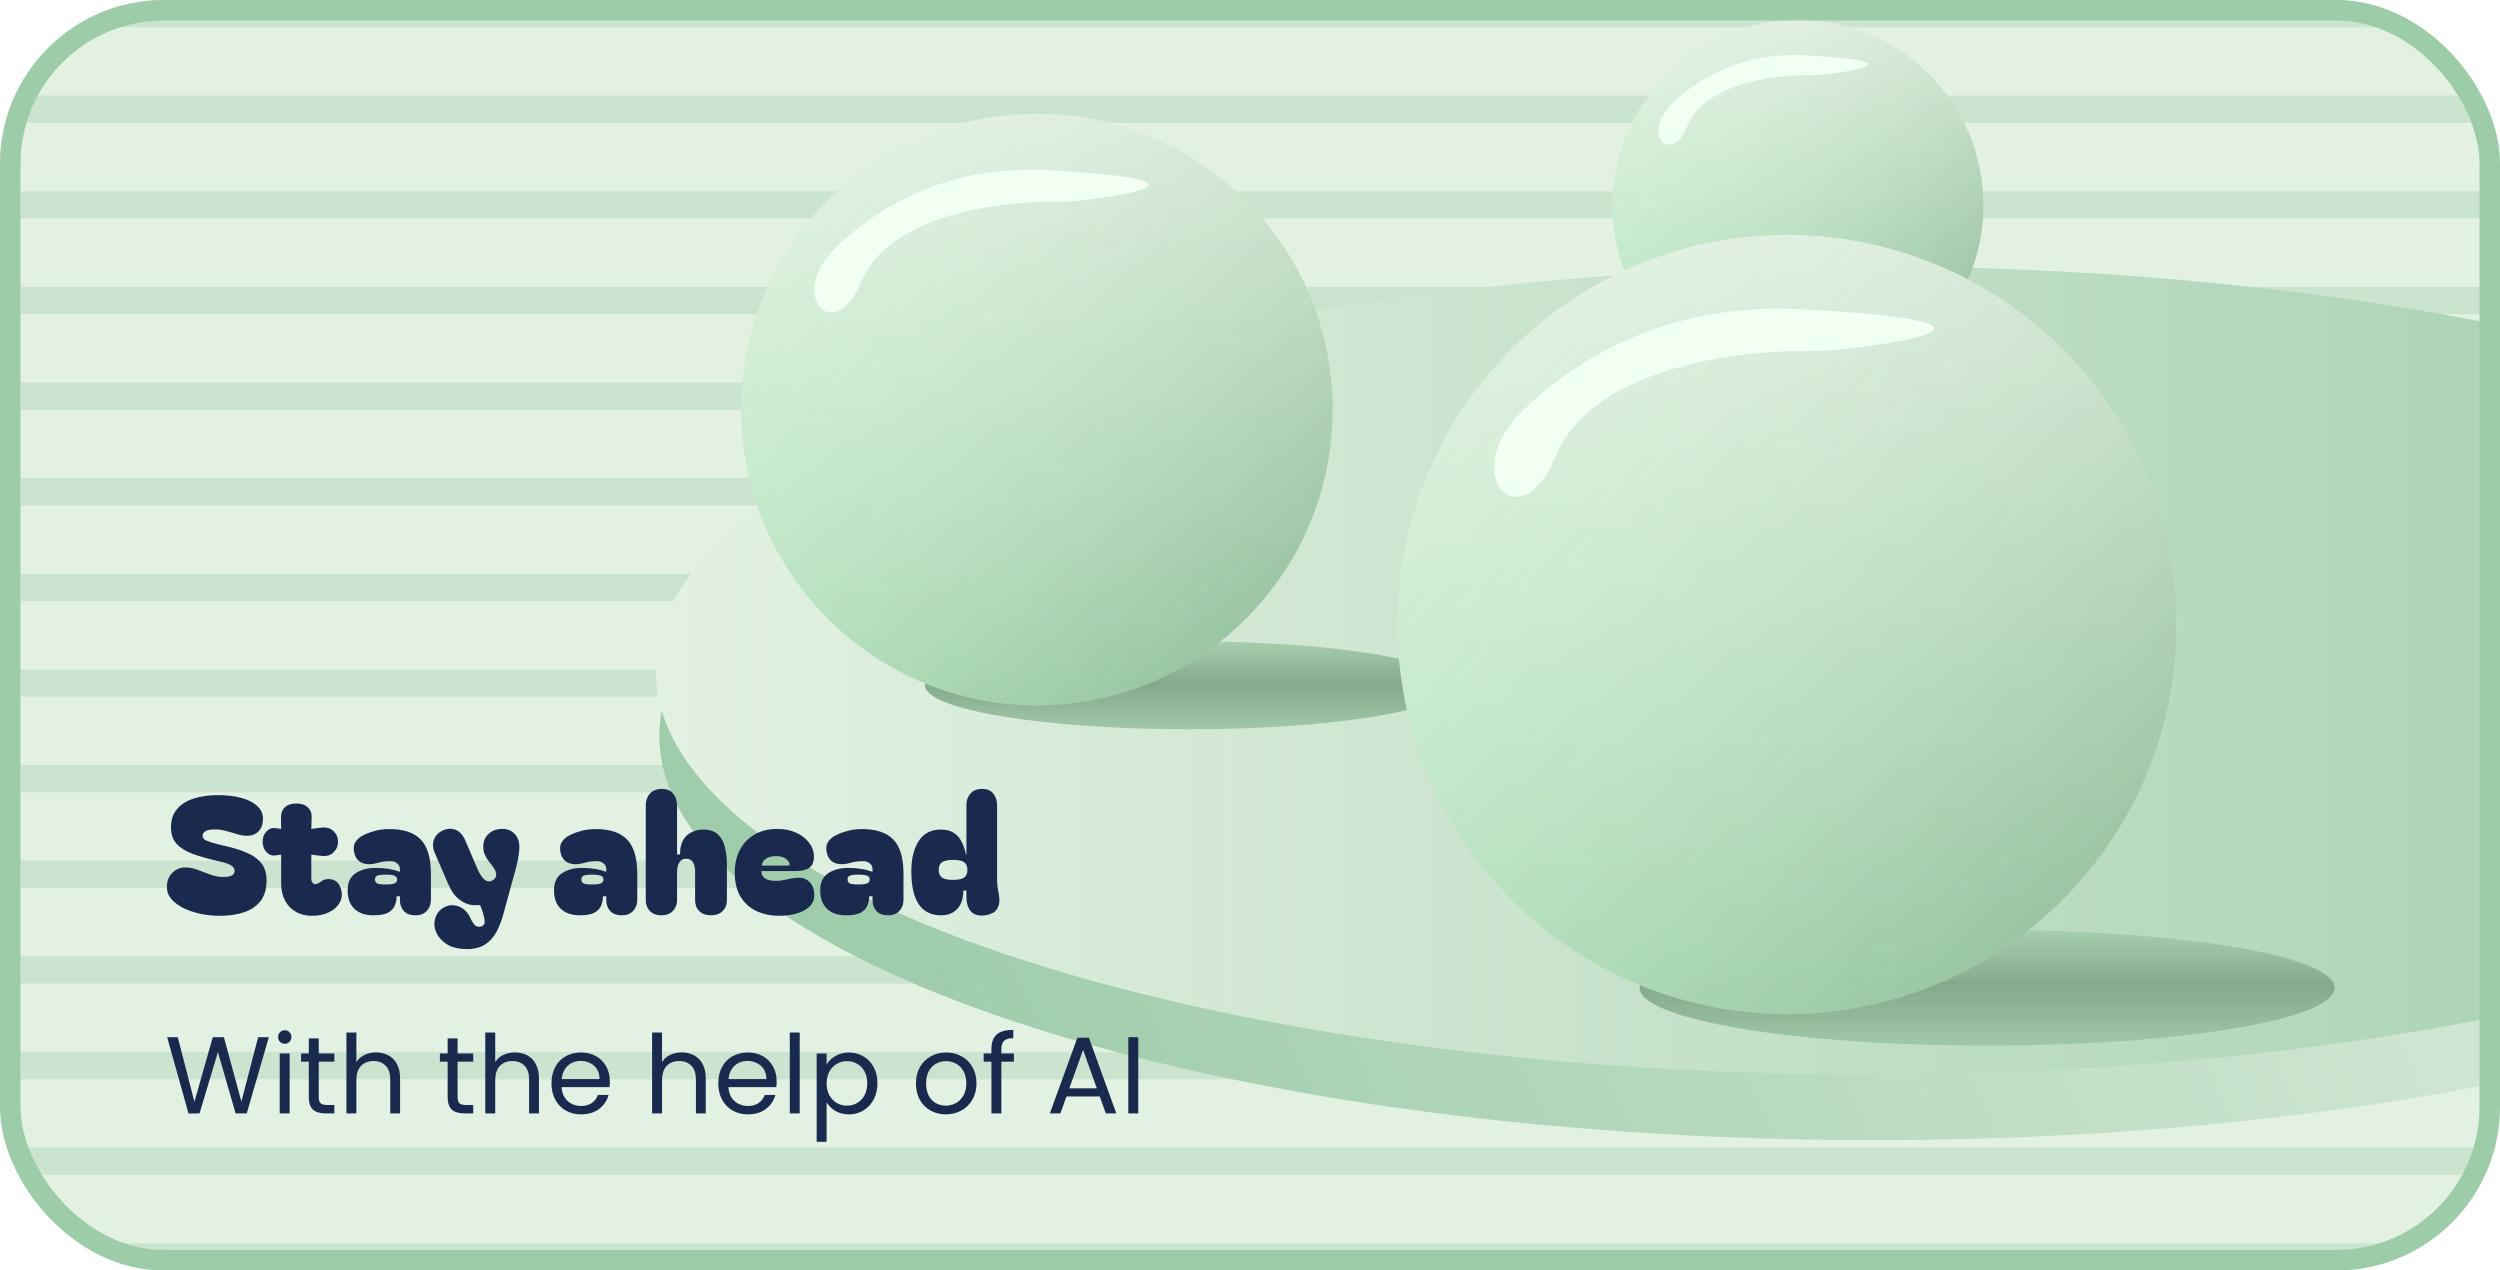 <svg width="366" height="186" viewBox="0 0 366 186" fill="none" xmlns="http://www.w3.org/2000/svg">
<g clip-path="url(#clip0_999_22699)">
<rect width="366" height="186" rx="24" fill="#E3F1E3"/>
<g opacity="0.35">
<line x1="364" y1="2" x2="2" y2="2" stroke="#9DCCA9" stroke-width="4" stroke-linecap="round"/>
<line x1="364" y1="16" x2="2" y2="16" stroke="#9DCCA9" stroke-width="4" stroke-linecap="round"/>
<line x1="364" y1="30" x2="2" y2="30" stroke="#9DCCA9" stroke-width="4" stroke-linecap="round"/>
<line x1="364" y1="44" x2="2" y2="44" stroke="#9DCCA9" stroke-width="4" stroke-linecap="round"/>
<line x1="364" y1="58" x2="2" y2="58" stroke="#9DCCA9" stroke-width="4" stroke-linecap="round"/>
<line x1="364" y1="72" x2="2" y2="72" stroke="#9DCCA9" stroke-width="4" stroke-linecap="round"/>
<line x1="364" y1="86" x2="2" y2="86" stroke="#9DCCA9" stroke-width="4" stroke-linecap="round"/>
<line x1="364" y1="100" x2="2" y2="100" stroke="#9DCCA9" stroke-width="4" stroke-linecap="round"/>
<line x1="364" y1="114" x2="2" y2="114" stroke="#9DCCA9" stroke-width="4" stroke-linecap="round"/>
<line x1="364" y1="128" x2="2" y2="128" stroke="#9DCCA9" stroke-width="4" stroke-linecap="round"/>
<line x1="364" y1="142" x2="2" y2="142" stroke="#9DCCA9" stroke-width="4" stroke-linecap="round"/>
<line x1="364" y1="156" x2="2" y2="156" stroke="#9DCCA9" stroke-width="4" stroke-linecap="round"/>
<line x1="364" y1="170" x2="2" y2="170" stroke="#9DCCA9" stroke-width="4" stroke-linecap="round"/>
<line x1="364" y1="184" x2="2" y2="184" stroke="#9DCCA9" stroke-width="4" stroke-linecap="round"/>
</g>
<path d="M452 107.757C452 140.428 372.426 166.913 274.267 166.913C176.108 166.913 96.534 140.428 96.534 107.757C96.534 75.086 176.108 48.602 274.267 48.602C372.426 48.602 452 75.086 452 107.757ZM154.962 107.757C154.962 129.688 208.376 147.466 274.267 147.466C340.157 147.466 393.572 129.688 393.572 107.757C393.572 85.827 340.157 68.048 274.267 68.048C208.376 68.048 154.962 85.827 154.962 107.757Z" fill="url(#paint0_linear_999_22699)"/>
<ellipse cx="273.733" cy="98.164" rx="177.733" ry="59.156" fill="url(#paint1_linear_999_22699)"/>
<g filter="url(#filter0_f_999_22699)">
<ellipse cx="174.031" cy="100.328" rx="38.617" ry="6.436" fill="url(#paint2_linear_999_22699)"/>
</g>
<circle cx="151.798" cy="59.956" r="43.297" fill="#E3F1E3"/>
<circle cx="151.798" cy="59.956" r="43.297" fill="url(#paint3_linear_999_22699)" fill-opacity="0.2"/>
<circle cx="151.798" cy="59.956" r="43.297" fill="url(#paint4_linear_999_22699)" fill-opacity="0.2"/>
<path d="M153.551 24.924C139.582 24.148 129.378 29.531 122.484 36.116C115.042 43.225 122.155 50.833 126.052 41.307C129.886 31.934 144.676 29.606 153.478 29.557C155.087 29.549 156.696 29.532 158.294 29.345C167.519 28.265 176.791 26.215 153.551 24.924Z" fill="#F2FFF3"/>
<g filter="url(#filter1_f_999_22699)">
<ellipse cx="277.162" cy="55.397" rx="24.221" ry="4.037" fill="url(#paint5_linear_999_22699)"/>
</g>
<circle cx="263.218" cy="30.075" r="27.157" fill="#E3F1E3"/>
<circle cx="263.218" cy="30.075" r="27.157" fill="url(#paint6_linear_999_22699)" fill-opacity="0.2"/>
<circle cx="263.218" cy="30.075" r="27.157" fill="url(#paint7_linear_999_22699)" fill-opacity="0.2"/>
<path d="M264.318 8.102C255.556 7.616 249.156 10.992 244.832 15.122C240.164 19.581 244.625 24.353 247.069 18.378C249.474 12.499 258.751 11.039 264.272 11.008C265.281 11.003 266.29 10.992 267.293 10.875C273.078 10.198 278.894 8.912 264.318 8.102Z" fill="#F2FFF3"/>
<g filter="url(#filter2_f_999_22699)">
<ellipse cx="290.91" cy="144.602" rx="50.868" ry="8.478" fill="url(#paint8_linear_999_22699)"/>
</g>
<circle cx="261.625" cy="91.422" r="57.034" fill="#E3F1E3"/>
<circle cx="261.625" cy="91.422" r="57.034" fill="url(#paint9_linear_999_22699)" fill-opacity="0.2"/>
<circle cx="261.625" cy="91.422" r="57.034" fill="url(#paint10_linear_999_22699)" fill-opacity="0.2"/>
<path d="M263.937 45.277C245.536 44.255 232.094 51.346 223.013 60.02C213.209 69.384 222.579 79.405 227.712 66.857C232.763 54.51 252.246 51.444 263.84 51.38C265.96 51.368 268.079 51.346 270.184 51.1C282.335 49.677 294.549 46.978 263.937 45.277Z" fill="#F2FFF3"/>
<path d="M32.16 134.072C31.264 134.072 30.36 133.984 29.448 133.808C28.552 133.616 27.72 133.344 26.952 132.992C26.2 132.624 25.592 132.184 25.128 131.672C24.664 131.144 24.432 130.536 24.432 129.848C24.432 128.968 24.712 128.264 25.272 127.736C25.832 127.208 26.488 126.96 27.24 126.992C27.832 127.008 28.424 127.136 29.016 127.376C29.608 127.6 30.208 127.824 30.816 128.048C31.44 128.272 32.064 128.384 32.688 128.384C33.312 128.384 33.744 128.304 33.984 128.144C34.224 127.984 34.344 127.768 34.344 127.496C34.344 127.176 34.176 126.912 33.84 126.704C33.504 126.496 33.08 126.336 32.568 126.224L31.392 125.936C30.176 125.648 29.088 125.328 28.128 124.976C27.168 124.608 26.408 124.128 25.848 123.536C25.304 122.928 25.032 122.12 25.032 121.112C25.032 120.008 25.336 119.112 25.944 118.424C26.552 117.72 27.376 117.208 28.416 116.888C29.456 116.568 30.616 116.408 31.896 116.408C33.208 116.408 34.36 116.544 35.352 116.816C36.344 117.088 37.112 117.48 37.656 117.992C38.216 118.504 38.496 119.128 38.496 119.864C38.496 120.648 38.28 121.264 37.848 121.712C37.432 122.144 36.872 122.36 36.168 122.36C35.704 122.36 35.216 122.28 34.704 122.12C34.208 121.96 33.68 121.808 33.12 121.664C32.576 121.504 31.992 121.424 31.368 121.424C30.808 121.424 30.384 121.512 30.096 121.688C29.808 121.848 29.664 122.064 29.664 122.336C29.664 122.672 29.856 122.92 30.24 123.08C30.624 123.24 31.256 123.432 32.136 123.656L33.48 123.968C34.584 124.24 35.552 124.568 36.384 124.952C37.216 125.336 37.864 125.84 38.328 126.464C38.792 127.088 39.024 127.904 39.024 128.912C39.024 130.128 38.736 131.12 38.16 131.888C37.584 132.64 36.784 133.192 35.76 133.544C34.736 133.896 33.536 134.072 32.16 134.072ZM45.624 134.072C44.776 134.072 44.008 133.88 43.32 133.496C42.648 133.112 42.12 132.568 41.736 131.864C41.352 131.144 41.16 130.304 41.16 129.344V125.12L40.272 125.24C39.792 125.304 39.368 125.136 39 124.736C38.632 124.336 38.448 123.832 38.448 123.224C38.448 122.616 38.632 122.12 39 121.736C39.368 121.336 39.792 121.168 40.272 121.232L41.16 121.352L41.136 119.72C41.12 119.08 41.304 118.576 41.688 118.208C42.072 117.824 42.632 117.632 43.368 117.632C44.104 117.632 44.672 117.824 45.072 118.208C45.472 118.576 45.656 119.08 45.624 119.72L45.576 121.352L46.848 121.184C47.712 121.056 48.368 121.216 48.816 121.664C49.264 122.096 49.488 122.616 49.488 123.224C49.488 123.832 49.264 124.36 48.816 124.808C48.384 125.24 47.752 125.4 46.92 125.288L45.576 125.12V128.696C45.576 128.904 45.648 129.096 45.792 129.272C45.936 129.432 46.112 129.48 46.32 129.416C46.56 129.352 46.808 129.216 47.064 129.008C47.336 128.8 47.68 128.696 48.096 128.696C48.72 128.696 49.2 128.92 49.536 129.368C49.872 129.816 50.04 130.368 50.04 131.024C50.04 131.536 49.856 132.032 49.488 132.512C49.136 132.976 48.632 133.352 47.976 133.64C47.32 133.928 46.536 134.072 45.624 134.072ZM54.661 134C53.477 134 52.549 133.68 51.877 133.04C51.221 132.4 50.893 131.504 50.893 130.352C50.893 129.2 51.277 128.368 52.045 127.856C52.813 127.328 53.797 127.064 54.997 127.064C55.701 127.064 56.341 127.112 56.917 127.208C57.493 127.304 58.013 127.44 58.477 127.616H58.549V127.256C58.549 126.888 58.413 126.6 58.141 126.392C57.869 126.168 57.525 126.064 57.109 126.08C56.709 126.08 56.365 126.104 56.077 126.152C55.805 126.2 55.461 126.28 55.045 126.392C54.277 126.584 53.613 126.568 53.053 126.344C52.493 126.12 52.109 125.68 51.901 125.024C51.709 124.336 51.749 123.76 52.021 123.296C52.309 122.832 52.741 122.472 53.317 122.216C53.813 121.976 54.365 121.776 54.973 121.616C55.597 121.456 56.269 121.376 56.989 121.376C59.085 121.376 60.621 121.888 61.597 122.912C62.589 123.92 63.085 125.616 63.085 128V131.72C63.085 132.376 62.885 132.92 62.485 133.352C62.085 133.784 61.533 134 60.829 134C60.061 134 59.485 133.784 59.101 133.352C58.733 132.92 58.549 132.392 58.549 131.768V131.216H58.069C58.069 131.632 57.989 132.056 57.829 132.488C57.685 132.92 57.373 133.28 56.893 133.568C56.429 133.856 55.685 134 54.661 134ZM54.901 128.744C54.901 129.016 54.997 129.208 55.189 129.32C55.397 129.432 55.837 129.488 56.509 129.488C57.117 129.488 57.541 129.432 57.781 129.32C58.021 129.208 58.141 129.016 58.141 128.744C58.141 128.488 58.021 128.312 57.781 128.216C57.541 128.104 57.117 128.048 56.509 128.048C55.837 128.048 55.397 128.104 55.189 128.216C54.997 128.312 54.901 128.488 54.901 128.744ZM68.374 138.944C67.302 138.944 66.422 138.768 65.734 138.416C65.062 138.064 64.534 137.6 64.15 137.024C63.83 136.528 63.646 136.008 63.598 135.464C63.566 134.92 63.67 134.416 63.91 133.952C64.15 133.472 64.51 133.104 64.99 132.848C65.486 132.576 65.982 132.472 66.478 132.536C66.974 132.584 67.43 132.768 67.846 133.088C68.262 133.392 68.582 133.792 68.806 134.288C69.046 134.816 69.286 135.2 69.526 135.44C69.782 135.696 70.11 135.752 70.51 135.608C70.894 135.48 71.03 135.128 70.918 134.552C70.822 133.976 70.614 133.296 70.294 132.512H69.406C68.718 132.512 68.03 132.264 67.342 131.768C66.654 131.272 66.078 130.488 65.614 129.416L63.646 124.856C63.342 124.136 63.31 123.472 63.55 122.864C63.806 122.256 64.262 121.816 64.918 121.544C65.526 121.272 66.126 121.256 66.718 121.496C67.31 121.736 67.774 122.248 68.11 123.032L69.934 127.28C70.238 127.968 70.566 128.464 70.918 128.768C71.286 129.072 71.67 129.12 72.07 128.912C72.422 128.72 72.614 128.456 72.646 128.12C72.678 127.768 72.51 127.344 72.142 126.848C71.982 126.624 71.79 126.376 71.566 126.104C71.358 125.832 71.166 125.52 70.99 125.168C70.83 124.8 70.75 124.392 70.75 123.944C70.75 123.192 71.006 122.576 71.518 122.096C72.03 121.6 72.702 121.352 73.534 121.352C74.286 121.352 74.886 121.592 75.334 122.072C75.798 122.552 76.03 123.176 76.03 123.944C76.03 124.488 75.966 125.088 75.838 125.744C75.71 126.4 75.566 127.008 75.406 127.568L73.678 133.88C73.422 134.824 73.086 135.68 72.67 136.448C72.254 137.216 71.702 137.824 71.014 138.272C70.326 138.72 69.446 138.944 68.374 138.944ZM84.872 134C83.688 134 82.76 133.68 82.088 133.04C81.432 132.4 81.104 131.504 81.104 130.352C81.104 129.2 81.488 128.368 82.256 127.856C83.024 127.328 84.008 127.064 85.208 127.064C85.912 127.064 86.552 127.112 87.128 127.208C87.704 127.304 88.224 127.44 88.688 127.616H88.76V127.256C88.76 126.888 88.624 126.6 88.352 126.392C88.08 126.168 87.736 126.064 87.32 126.08C86.92 126.08 86.576 126.104 86.288 126.152C86.016 126.2 85.672 126.28 85.256 126.392C84.488 126.584 83.824 126.568 83.264 126.344C82.704 126.12 82.32 125.68 82.112 125.024C81.92 124.336 81.96 123.76 82.232 123.296C82.52 122.832 82.952 122.472 83.528 122.216C84.024 121.976 84.576 121.776 85.184 121.616C85.808 121.456 86.48 121.376 87.2 121.376C89.296 121.376 90.832 121.888 91.808 122.912C92.8 123.92 93.296 125.616 93.296 128V131.72C93.296 132.376 93.096 132.92 92.696 133.352C92.296 133.784 91.744 134 91.04 134C90.272 134 89.696 133.784 89.312 133.352C88.944 132.92 88.76 132.392 88.76 131.768V131.216H88.28C88.28 131.632 88.2 132.056 88.04 132.488C87.896 132.92 87.584 133.28 87.104 133.568C86.64 133.856 85.896 134 84.872 134ZM85.112 128.744C85.112 129.016 85.208 129.208 85.4 129.32C85.608 129.432 86.048 129.488 86.72 129.488C87.328 129.488 87.752 129.432 87.992 129.32C88.232 129.208 88.352 129.016 88.352 128.744C88.352 128.488 88.232 128.312 87.992 128.216C87.752 128.104 87.328 128.048 86.72 128.048C86.048 128.048 85.608 128.104 85.4 128.216C85.208 128.312 85.112 128.488 85.112 128.744ZM96.819 134C96.115 134 95.555 133.792 95.139 133.376C94.739 132.944 94.539 132.416 94.539 131.792V117.896C94.539 117.224 94.739 116.656 95.139 116.192C95.555 115.728 96.139 115.496 96.891 115.496C97.627 115.496 98.179 115.728 98.547 116.192C98.931 116.656 99.123 117.232 99.123 117.92V125.096H99.555C99.555 124.184 99.715 123.464 100.035 122.936C100.371 122.408 100.795 122.032 101.307 121.808C101.835 121.568 102.371 121.448 102.915 121.448C103.875 121.448 104.603 121.688 105.099 122.168C105.611 122.632 105.955 123.256 106.131 124.04C106.323 124.824 106.419 125.68 106.419 126.608V131.792C106.419 132.448 106.203 132.984 105.771 133.4C105.355 133.8 104.795 134 104.091 134C103.371 134 102.803 133.8 102.387 133.4C101.971 132.984 101.763 132.448 101.763 131.792V127.544C101.763 126.968 101.651 126.52 101.427 126.2C101.203 125.88 100.875 125.72 100.443 125.72C100.011 125.72 99.683 125.896 99.459 126.248C99.235 126.6 99.123 127.048 99.123 127.592V131.792C99.123 132.416 98.915 132.944 98.499 133.376C98.099 133.792 97.539 134 96.819 134ZM107.568 127.76C107.568 126.496 107.816 125.384 108.312 124.424C108.824 123.464 109.544 122.712 110.472 122.168C111.416 121.624 112.536 121.352 113.832 121.352C114.84 121.352 115.744 121.536 116.544 121.904C117.36 122.272 118 122.768 118.464 123.392C118.928 124 119.16 124.672 119.16 125.408C119.16 126.176 118.936 126.72 118.488 127.04C118.04 127.36 117.376 127.52 116.496 127.52H111.456C111.456 127.936 111.616 128.28 111.936 128.552C112.272 128.824 112.832 128.96 113.616 128.96C114.016 128.96 114.384 128.92 114.72 128.84C115.072 128.76 115.424 128.688 115.776 128.624C116.144 128.544 116.552 128.504 117 128.504C117.64 128.504 118.168 128.736 118.584 129.2C119 129.648 119.208 130.272 119.208 131.072C119.208 132.016 118.72 132.752 117.744 133.28C116.784 133.808 115.52 134.072 113.952 134.072C112.848 134.072 111.808 133.856 110.832 133.424C109.872 132.992 109.088 132.312 108.48 131.384C107.872 130.44 107.568 129.232 107.568 127.76ZM115.344 126.728C115.584 126.728 115.664 126.616 115.584 126.392C115.52 126.168 115.328 125.936 115.008 125.696C114.688 125.456 114.224 125.336 113.616 125.336C112.912 125.336 112.384 125.488 112.032 125.792C111.696 126.096 111.528 126.408 111.528 126.728H115.344ZM123.848 134C122.664 134 121.736 133.68 121.064 133.04C120.408 132.4 120.08 131.504 120.08 130.352C120.08 129.2 120.464 128.368 121.232 127.856C122 127.328 122.984 127.064 124.184 127.064C124.888 127.064 125.528 127.112 126.104 127.208C126.68 127.304 127.2 127.44 127.664 127.616H127.736V127.256C127.736 126.888 127.6 126.6 127.328 126.392C127.056 126.168 126.712 126.064 126.296 126.08C125.896 126.08 125.552 126.104 125.264 126.152C124.992 126.2 124.648 126.28 124.232 126.392C123.464 126.584 122.8 126.568 122.24 126.344C121.68 126.12 121.296 125.68 121.088 125.024C120.896 124.336 120.936 123.76 121.208 123.296C121.496 122.832 121.928 122.472 122.504 122.216C123 121.976 123.552 121.776 124.16 121.616C124.784 121.456 125.456 121.376 126.176 121.376C128.272 121.376 129.808 121.888 130.784 122.912C131.776 123.92 132.272 125.616 132.272 128V131.72C132.272 132.376 132.072 132.92 131.672 133.352C131.272 133.784 130.72 134 130.016 134C129.248 134 128.672 133.784 128.288 133.352C127.92 132.92 127.736 132.392 127.736 131.768V131.216H127.256C127.256 131.632 127.176 132.056 127.016 132.488C126.872 132.92 126.56 133.28 126.08 133.568C125.616 133.856 124.872 134 123.848 134ZM124.088 128.744C124.088 129.016 124.184 129.208 124.376 129.32C124.584 129.432 125.024 129.488 125.696 129.488C126.304 129.488 126.728 129.432 126.968 129.32C127.208 129.208 127.328 129.016 127.328 128.744C127.328 128.488 127.208 128.312 126.968 128.216C126.728 128.104 126.304 128.048 125.696 128.048C125.024 128.048 124.584 128.104 124.376 128.216C124.184 128.312 124.088 128.488 124.088 128.744ZM137.787 134C134.875 134 133.419 131.856 133.419 127.568C133.419 125.712 133.779 124.232 134.499 123.128C135.219 122.008 136.299 121.448 137.739 121.448C138.523 121.448 139.155 121.608 139.635 121.928C140.131 122.248 140.515 122.688 140.787 123.248C141.075 123.792 141.283 124.424 141.411 125.144L141.483 125.12V117.848C141.483 117.192 141.675 116.64 142.059 116.192C142.459 115.728 143.035 115.496 143.787 115.496C144.523 115.496 145.067 115.728 145.419 116.192C145.787 116.64 145.971 117.208 145.971 117.896V128.696C145.971 129.24 146.011 129.744 146.091 130.208C146.187 130.656 146.259 131.104 146.307 131.552C146.355 132.16 146.227 132.688 145.923 133.136C145.635 133.568 145.115 133.848 144.363 133.976C143.387 134.136 142.659 133.968 142.179 133.472C141.715 132.976 141.483 132.24 141.483 131.264V130.376H141.027C141.027 131.544 140.731 132.44 140.139 133.064C139.563 133.688 138.779 134 137.787 134ZM137.427 127.352C137.427 127.848 137.579 128.216 137.883 128.456C138.187 128.696 138.731 128.816 139.515 128.816C140.315 128.816 140.867 128.696 141.171 128.456C141.475 128.216 141.627 127.848 141.627 127.352C141.627 126.84 141.475 126.472 141.171 126.248C140.883 126.008 140.339 125.888 139.539 125.888C138.739 125.888 138.187 126.008 137.883 126.248C137.579 126.472 137.427 126.84 137.427 127.352Z" fill="#1A2A4F"/>
<path d="M39.357 151.848L36.125 163H34.493L31.901 154.024L29.213 163L27.597 163.016L24.477 151.848H26.029L28.461 161.304L31.149 151.848H32.781L35.341 161.272L37.789 151.848H39.357ZM41.703 152.808C41.425 152.808 41.191 152.712 40.999 152.52C40.807 152.328 40.711 152.093 40.711 151.816C40.711 151.539 40.807 151.304 40.999 151.112C41.191 150.92 41.425 150.824 41.703 150.824C41.969 150.824 42.193 150.92 42.375 151.112C42.567 151.304 42.663 151.539 42.663 151.816C42.663 152.093 42.567 152.328 42.375 152.52C42.193 152.712 41.969 152.808 41.703 152.808ZM42.407 154.232V163H40.951V154.232H42.407ZM46.664 155.432V160.6C46.664 161.027 46.755 161.331 46.936 161.512C47.118 161.683 47.432 161.768 47.88 161.768H48.952V163H47.64C46.83 163 46.222 162.813 45.816 162.44C45.411 162.067 45.208 161.453 45.208 160.6V155.432H44.072V154.232H45.208V152.024H46.664V154.232H48.952V155.432H46.664ZM55.068 154.072C55.73 154.072 56.327 154.216 56.86 154.504C57.394 154.781 57.81 155.203 58.108 155.768C58.418 156.333 58.572 157.021 58.572 157.832V163H57.132V158.04C57.132 157.165 56.914 156.499 56.476 156.04C56.039 155.571 55.442 155.336 54.684 155.336C53.916 155.336 53.303 155.576 52.844 156.056C52.396 156.536 52.172 157.235 52.172 158.152V163H50.716V151.16H52.172V155.48C52.46 155.032 52.855 154.685 53.356 154.44C53.868 154.195 54.439 154.072 55.068 154.072ZM66.992 155.432V160.6C66.992 161.027 67.083 161.331 67.264 161.512C67.446 161.683 67.76 161.768 68.208 161.768H69.28V163H67.968C67.158 163 66.55 162.813 66.144 162.44C65.739 162.067 65.536 161.453 65.536 160.6V155.432H64.4V154.232H65.536V152.024H66.992V154.232H69.28V155.432H66.992ZM75.397 154.072C76.058 154.072 76.655 154.216 77.189 154.504C77.722 154.781 78.138 155.203 78.436 155.768C78.746 156.333 78.9 157.021 78.9 157.832V163H77.46V158.04C77.46 157.165 77.242 156.499 76.805 156.04C76.367 155.571 75.77 155.336 75.013 155.336C74.245 155.336 73.631 155.576 73.172 156.056C72.725 156.536 72.501 157.235 72.501 158.152V163H71.044V151.16H72.501V155.48C72.788 155.032 73.183 154.685 73.684 154.44C74.197 154.195 74.767 154.072 75.397 154.072ZM89.279 158.28C89.279 158.557 89.263 158.851 89.231 159.16H82.223C82.276 160.024 82.57 160.701 83.103 161.192C83.647 161.672 84.303 161.912 85.071 161.912C85.7 161.912 86.223 161.768 86.639 161.48C87.066 161.181 87.364 160.787 87.535 160.296H89.103C88.868 161.139 88.399 161.827 87.695 162.36C86.991 162.883 86.116 163.144 85.071 163.144C84.239 163.144 83.492 162.957 82.831 162.584C82.18 162.211 81.668 161.683 81.295 161C80.921 160.307 80.735 159.507 80.735 158.6C80.735 157.693 80.916 156.899 81.279 156.216C81.641 155.533 82.148 155.011 82.799 154.648C83.46 154.275 84.218 154.088 85.071 154.088C85.903 154.088 86.639 154.269 87.279 154.632C87.919 154.995 88.409 155.496 88.751 156.136C89.103 156.765 89.279 157.48 89.279 158.28ZM87.775 157.976C87.775 157.421 87.652 156.947 87.407 156.552C87.162 156.147 86.826 155.843 86.399 155.64C85.983 155.427 85.519 155.32 85.007 155.32C84.271 155.32 83.641 155.555 83.119 156.024C82.607 156.493 82.314 157.144 82.239 157.976H87.775ZM99.818 154.072C100.48 154.072 101.077 154.216 101.61 154.504C102.144 154.781 102.56 155.203 102.858 155.768C103.168 156.333 103.322 157.021 103.322 157.832V163H101.882V158.04C101.882 157.165 101.664 156.499 101.226 156.04C100.789 155.571 100.192 155.336 99.434 155.336C98.666 155.336 98.053 155.576 97.594 156.056C97.146 156.536 96.922 157.235 96.922 158.152V163H95.466V151.16H96.922V155.48C97.21 155.032 97.605 154.685 98.106 154.44C98.618 154.195 99.189 154.072 99.818 154.072ZM113.701 158.28C113.701 158.557 113.685 158.851 113.653 159.16H106.645C106.698 160.024 106.991 160.701 107.525 161.192C108.069 161.672 108.725 161.912 109.493 161.912C110.122 161.912 110.645 161.768 111.061 161.48C111.487 161.181 111.786 160.787 111.957 160.296H113.525C113.29 161.139 112.821 161.827 112.117 162.36C111.413 162.883 110.538 163.144 109.493 163.144C108.661 163.144 107.914 162.957 107.253 162.584C106.602 162.211 106.09 161.683 105.717 161C105.343 160.307 105.157 159.507 105.157 158.6C105.157 157.693 105.338 156.899 105.701 156.216C106.063 155.533 106.57 155.011 107.221 154.648C107.882 154.275 108.639 154.088 109.493 154.088C110.325 154.088 111.061 154.269 111.701 154.632C112.341 154.995 112.831 155.496 113.173 156.136C113.525 156.765 113.701 157.48 113.701 158.28ZM112.197 157.976C112.197 157.421 112.074 156.947 111.829 156.552C111.583 156.147 111.247 155.843 110.821 155.64C110.405 155.427 109.941 155.32 109.429 155.32C108.693 155.32 108.063 155.555 107.541 156.024C107.029 156.493 106.735 157.144 106.661 157.976H112.197ZM117.079 151.16V163H115.623V151.16H117.079ZM121.016 155.848C121.304 155.347 121.731 154.931 122.296 154.6C122.872 154.259 123.539 154.088 124.296 154.088C125.075 154.088 125.779 154.275 126.408 154.648C127.048 155.021 127.549 155.549 127.912 156.232C128.275 156.904 128.456 157.688 128.456 158.584C128.456 159.469 128.275 160.259 127.912 160.952C127.549 161.645 127.048 162.184 126.408 162.568C125.779 162.952 125.075 163.144 124.296 163.144C123.549 163.144 122.888 162.979 122.312 162.648C121.747 162.307 121.315 161.885 121.016 161.384V167.16H119.56V154.232H121.016V155.848ZM126.968 158.584C126.968 157.923 126.835 157.347 126.568 156.856C126.301 156.365 125.939 155.992 125.48 155.736C125.032 155.48 124.536 155.352 123.992 155.352C123.459 155.352 122.963 155.485 122.504 155.752C122.056 156.008 121.693 156.387 121.416 156.888C121.149 157.379 121.016 157.949 121.016 158.6C121.016 159.261 121.149 159.843 121.416 160.344C121.693 160.835 122.056 161.213 122.504 161.48C122.963 161.736 123.459 161.864 123.992 161.864C124.536 161.864 125.032 161.736 125.48 161.48C125.939 161.213 126.301 160.835 126.568 160.344C126.835 159.843 126.968 159.256 126.968 158.584ZM138.462 163.144C137.641 163.144 136.894 162.957 136.222 162.584C135.561 162.211 135.038 161.683 134.654 161C134.281 160.307 134.094 159.507 134.094 158.6C134.094 157.704 134.286 156.915 134.67 156.232C135.065 155.539 135.598 155.011 136.27 154.648C136.942 154.275 137.694 154.088 138.526 154.088C139.358 154.088 140.11 154.275 140.782 154.648C141.454 155.011 141.982 155.533 142.366 156.216C142.761 156.899 142.958 157.693 142.958 158.6C142.958 159.507 142.756 160.307 142.35 161C141.956 161.683 141.417 162.211 140.734 162.584C140.052 162.957 139.294 163.144 138.462 163.144ZM138.462 161.864C138.985 161.864 139.476 161.741 139.934 161.496C140.393 161.251 140.761 160.883 141.038 160.392C141.326 159.901 141.47 159.304 141.47 158.6C141.47 157.896 141.332 157.299 141.054 156.808C140.777 156.317 140.414 155.955 139.966 155.72C139.518 155.475 139.033 155.352 138.51 155.352C137.977 155.352 137.486 155.475 137.038 155.72C136.601 155.955 136.249 156.317 135.982 156.808C135.716 157.299 135.582 157.896 135.582 158.6C135.582 159.315 135.71 159.917 135.966 160.408C136.233 160.899 136.585 161.267 137.022 161.512C137.46 161.747 137.94 161.864 138.462 161.864ZM148.441 155.432H146.601V163H145.145V155.432H144.009V154.232H145.145V153.608C145.145 152.627 145.395 151.912 145.897 151.464C146.409 151.005 147.225 150.776 148.345 150.776V151.992C147.705 151.992 147.251 152.12 146.985 152.376C146.729 152.621 146.601 153.032 146.601 153.608V154.232H148.441V155.432ZM160.996 160.52H156.132L155.236 163H153.7L157.732 151.912H159.412L163.428 163H161.892L160.996 160.52ZM160.58 159.336L158.564 153.704L156.548 159.336H160.58ZM166.641 151.848V163H165.185V151.848H166.641Z" fill="#1A2A4F"/>
</g>
<rect x="1.5" y="1.5" width="363" height="183" rx="22.5" stroke="#9DCCA9" stroke-width="3"/>
<defs>
<filter id="filter0_f_999_22699" x="129.095" y="87.573" width="89.871" height="25.51" filterUnits="userSpaceOnUse" color-interpolation-filters="sRGB">
<feFlood flood-opacity="0" result="BackgroundImageFix"/>
<feBlend mode="normal" in="SourceGraphic" in2="BackgroundImageFix" result="shape"/>
<feGaussianBlur stdDeviation="3.16" result="effect1_foregroundBlur_999_22699"/>
</filter>
<filter id="filter1_f_999_22699" x="248.978" y="47.397" width="56.369" height="16.001" filterUnits="userSpaceOnUse" color-interpolation-filters="sRGB">
<feFlood flood-opacity="0" result="BackgroundImageFix"/>
<feBlend mode="normal" in="SourceGraphic" in2="BackgroundImageFix" result="shape"/>
<feGaussianBlur stdDeviation="1.982" result="effect1_foregroundBlur_999_22699"/>
</filter>
<filter id="filter2_f_999_22699" x="231.718" y="127.8" width="118.384" height="33.604" filterUnits="userSpaceOnUse" color-interpolation-filters="sRGB">
<feFlood flood-opacity="0" result="BackgroundImageFix"/>
<feBlend mode="normal" in="SourceGraphic" in2="BackgroundImageFix" result="shape"/>
<feGaussianBlur stdDeviation="4.162" result="effect1_foregroundBlur_999_22699"/>
</filter>
<linearGradient id="paint0_linear_999_22699" x1="401.678" y1="48.602" x2="146.856" y2="166.913" gradientUnits="userSpaceOnUse">
<stop stop-color="#E2F0E2"/>
<stop offset="1" stop-color="#9FCDAB"/>
</linearGradient>
<linearGradient id="paint1_linear_999_22699" x1="96" y1="98.164" x2="451.466" y2="98.164" gradientUnits="userSpaceOnUse">
<stop stop-color="#E3F1E3"/>
<stop offset="1" stop-color="#9DCCA9"/>
</linearGradient>
<linearGradient id="paint2_linear_999_22699" x1="174.031" y1="93.892" x2="174.031" y2="106.764" gradientUnits="userSpaceOnUse">
<stop stop-color="#A6CFAE"/>
<stop offset="0.481" stop-color="#85A98C"/>
<stop offset="1" stop-color="#9FC8A8"/>
</linearGradient>
<linearGradient id="paint3_linear_999_22699" x1="151.798" y1="16.659" x2="151.798" y2="103.254" gradientUnits="userSpaceOnUse">
<stop stop-color="#E1EFE1"/>
<stop offset="1" stop-color="#1ECE4B"/>
</linearGradient>
<linearGradient id="paint4_linear_999_22699" x1="120.788" y1="32.457" x2="182.223" y2="89.212" gradientUnits="userSpaceOnUse">
<stop stop-color="#9DCCA9" stop-opacity="0"/>
<stop offset="1" stop-color="#043310"/>
</linearGradient>
<linearGradient id="paint5_linear_999_22699" x1="277.162" y1="51.36" x2="277.162" y2="59.434" gradientUnits="userSpaceOnUse">
<stop stop-color="#A6CFAE"/>
<stop offset="0.481" stop-color="#85A98C"/>
<stop offset="1" stop-color="#9FC8A8"/>
</linearGradient>
<linearGradient id="paint6_linear_999_22699" x1="263.218" y1="2.918" x2="263.218" y2="57.232" gradientUnits="userSpaceOnUse">
<stop stop-color="#E1EFE1"/>
<stop offset="1" stop-color="#1ECE4B"/>
</linearGradient>
<linearGradient id="paint7_linear_999_22699" x1="243.768" y1="12.827" x2="282.301" y2="48.424" gradientUnits="userSpaceOnUse">
<stop stop-color="#9DCCA9" stop-opacity="0"/>
<stop offset="1" stop-color="#043310"/>
</linearGradient>
<linearGradient id="paint8_linear_999_22699" x1="290.91" y1="136.124" x2="290.91" y2="153.08" gradientUnits="userSpaceOnUse">
<stop stop-color="#A6CFAE"/>
<stop offset="0.481" stop-color="#85A98C"/>
<stop offset="1" stop-color="#9FC8A8"/>
</linearGradient>
<linearGradient id="paint9_linear_999_22699" x1="261.625" y1="34.388" x2="261.625" y2="148.456" gradientUnits="userSpaceOnUse">
<stop stop-color="#E1EFE1"/>
<stop offset="1" stop-color="#1ECE4B"/>
</linearGradient>
<linearGradient id="paint10_linear_999_22699" x1="220.776" y1="55.197" x2="301.703" y2="129.958" gradientUnits="userSpaceOnUse">
<stop stop-color="#9DCCA9" stop-opacity="0"/>
<stop offset="1" stop-color="#043310"/>
</linearGradient>
<clipPath id="clip0_999_22699">
<rect width="366" height="186" rx="24" fill="white"/>
</clipPath>
</defs>
</svg>
